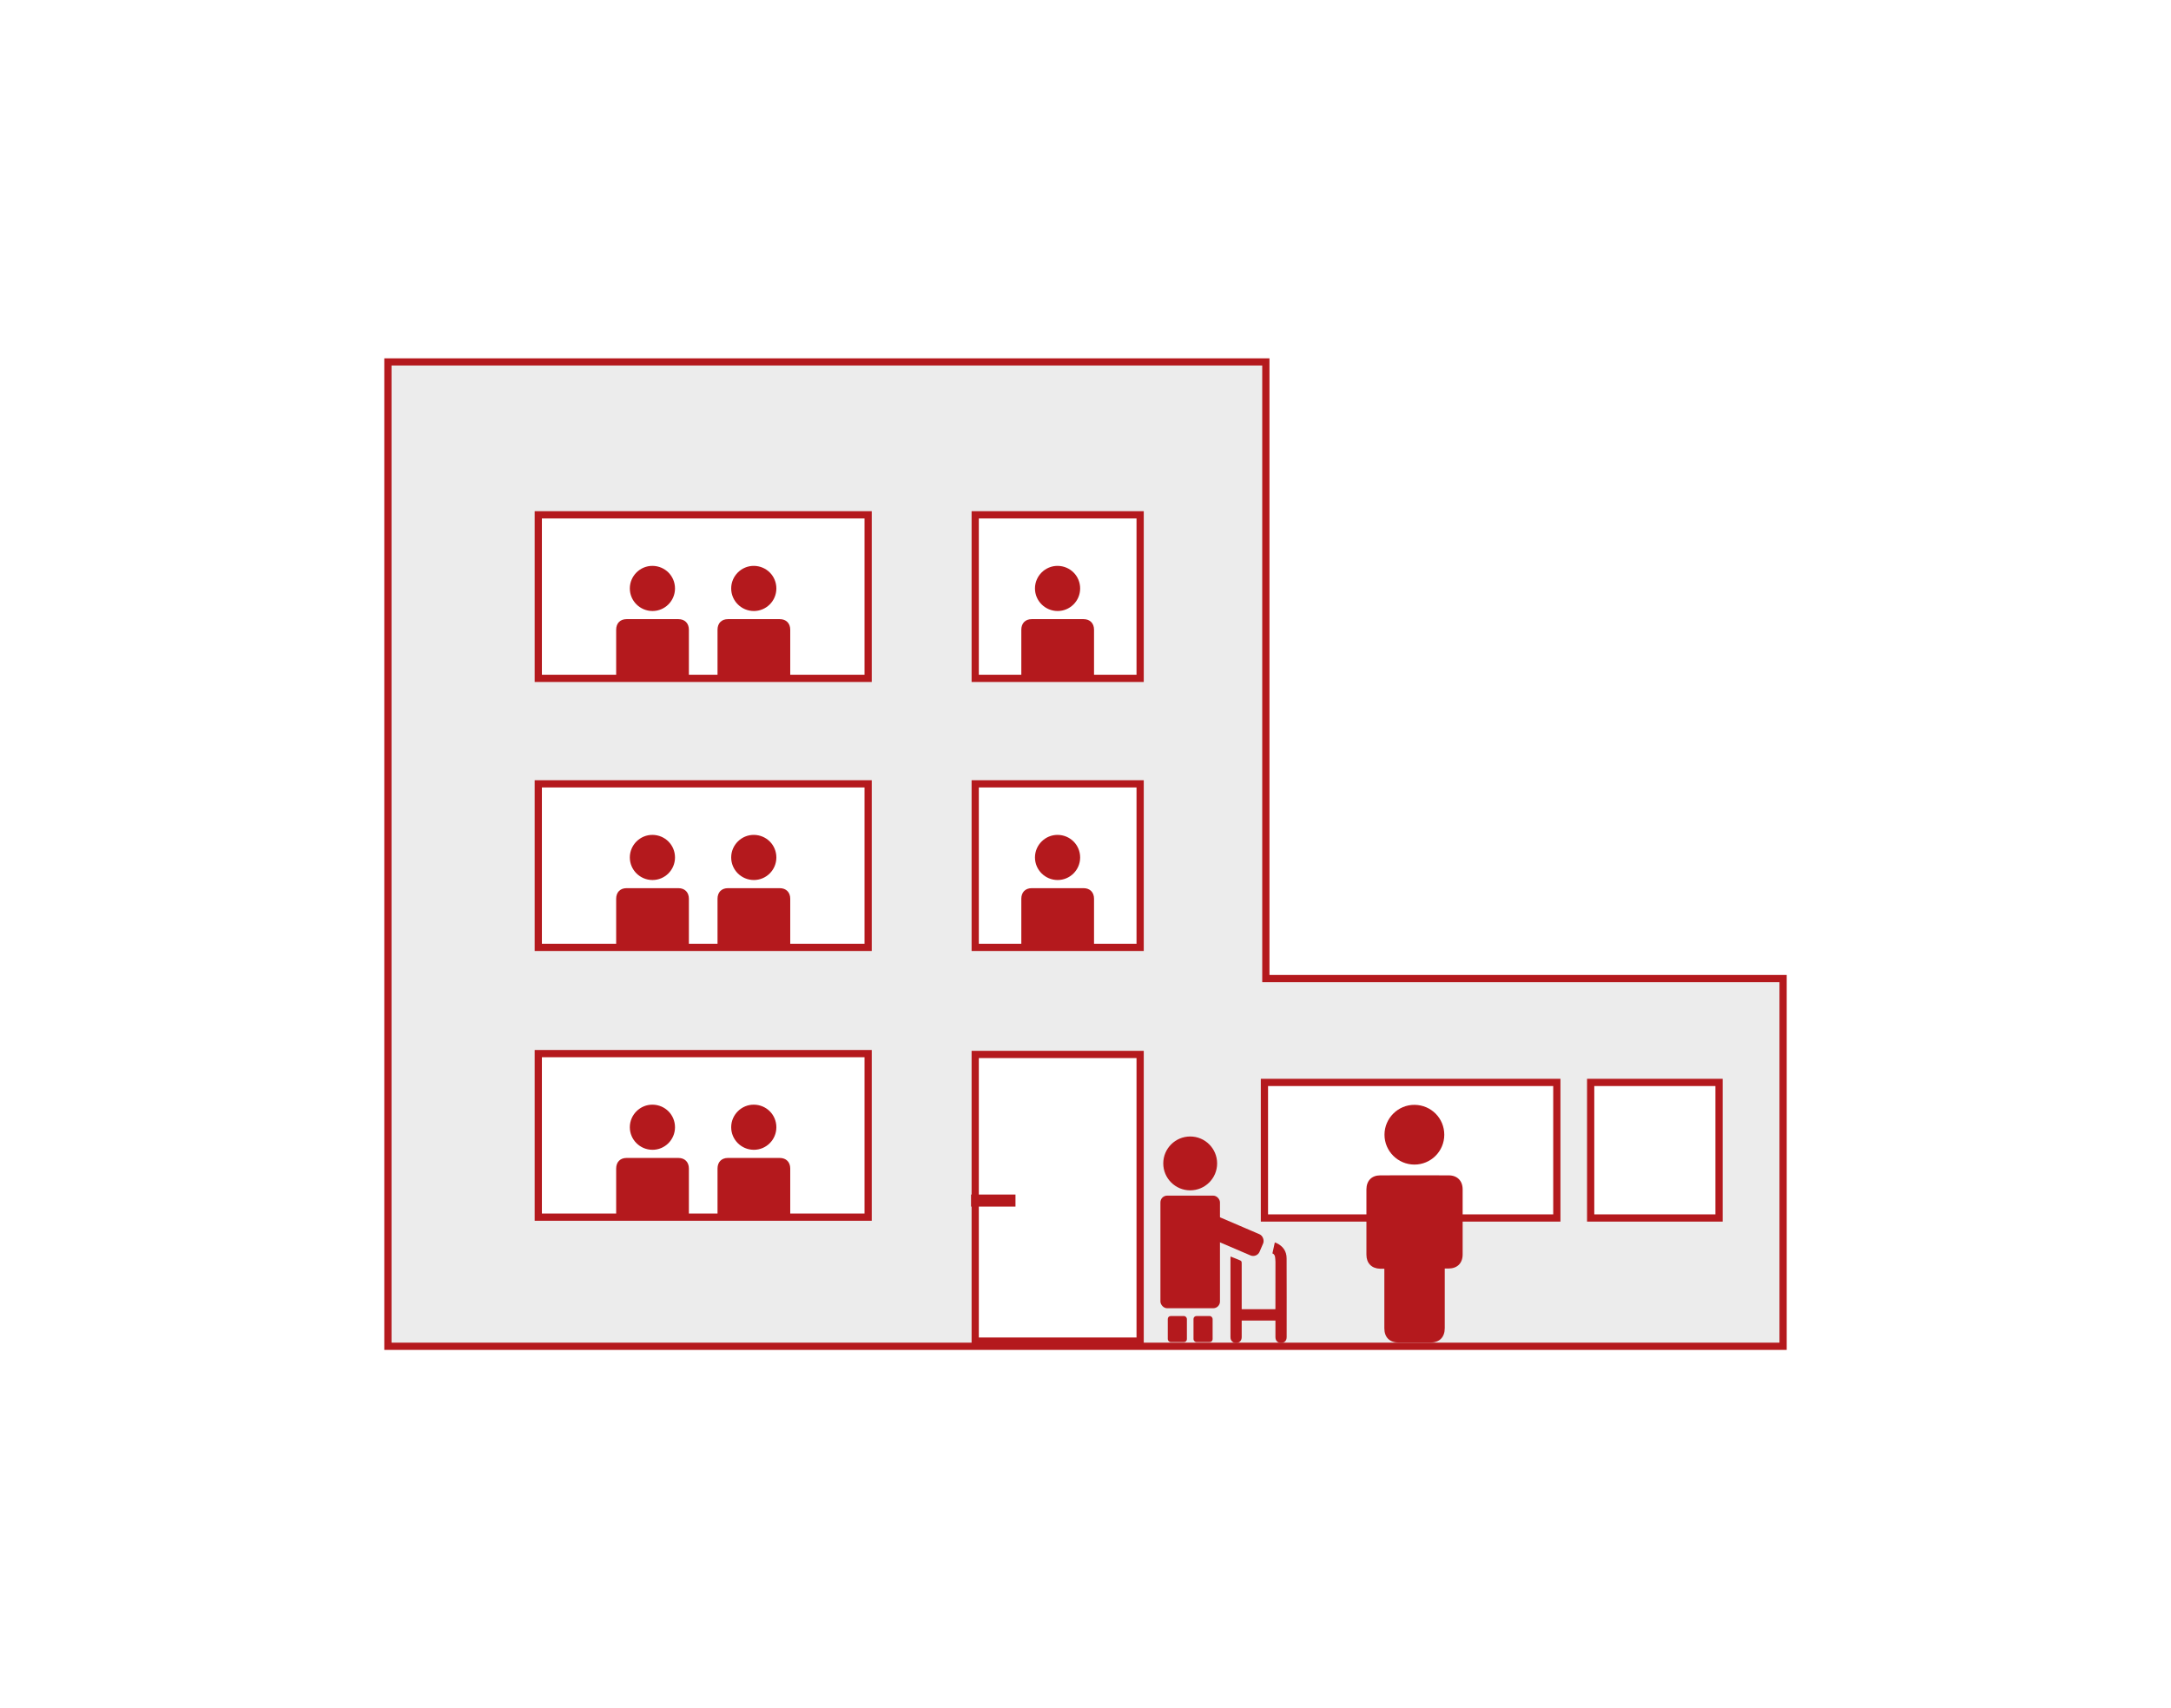 <?xml version="1.0" encoding="UTF-8"?><svg id="Laag_2" xmlns="http://www.w3.org/2000/svg" viewBox="0 0 180.116 141.732"><defs><style>.cls-1{stroke-width:.6px;}.cls-1,.cls-2{fill:#fff;}.cls-1,.cls-3{stroke:#b4191d;stroke-miterlimit:10;}.cls-4{fill:#ececec;}.cls-5{fill:#b4191d;}.cls-3{fill:none;}</style></defs><g id="Laag_2-2"><rect class="cls-2" width="180.116" height="141.732"/><polygon class="cls-4" points="32.182 111.703 32.182 30.029 105.021 30.029 105.021 81.193 147.934 81.193 147.934 111.703 32.182 111.703"/><path class="cls-5" d="m104.721,30.329v51.163h42.913v29.911H32.482V30.329h72.239m.6-.6H31.882v82.275h116.352v-31.111h-42.913V29.729h0Z"/><rect class="cls-1" x="104.903" y="89.81" width="24.259" height="11.248"/><rect class="cls-1" x="131.969" y="89.81" width="10.65" height="11.248"/><rect class="cls-1" x="80.908" y="65.036" width="13.683" height="13.569"/><path class="cls-5" d="m84.733,78.674c-.003-1.007,0-2.015,0-3.022,0-.361-.002-.722,0-1.083.004-.537.327-.874.864-.877,1.433-.006,2.866-.005,4.299,0,.532.002.868.341.87.874.004,1.363.004,2.726,0,4.089"/><path class="cls-5" d="m87.738,73.016c-1.033-.004-1.872-.843-1.872-1.872,0-1.036.855-1.884,1.888-1.872,1.04.012,1.863.844,1.86,1.88-.004,1.034-.843,1.868-1.875,1.865Z"/><rect class="cls-1" x="44.658" y="65.036" width="27.366" height="13.569"/><path class="cls-5" d="m51.12,78.674c-.003-1.007,0-2.015,0-3.022,0-.361-.002-.722,0-1.083.004-.537.327-.874.864-.877,1.433-.006,2.866-.005,4.299,0,.532.002.868.341.87.874.004,1.363.004,2.726,0,4.089"/><path class="cls-5" d="m54.125,73.016c-1.033-.004-1.872-.843-1.872-1.872,0-1.036.855-1.884,1.888-1.872,1.04.012,1.863.844,1.86,1.88-.004,1.034-.843,1.868-1.875,1.865Z"/><path class="cls-5" d="m59.529,78.674c-.003-1.007,0-2.015,0-3.022,0-.361-.002-.722,0-1.083.004-.537.327-.874.864-.877,1.433-.006,2.866-.005,4.299,0,.532.002.868.341.87.874.004,1.363.004,2.726,0,4.089"/><path class="cls-5" d="m62.535,73.016c-1.033-.004-1.872-.843-1.872-1.872,0-1.036.855-1.884,1.888-1.872,1.04.012,1.863.844,1.86,1.88-.004,1.034-.843,1.868-1.875,1.865Z"/><rect class="cls-1" x="80.908" y="42.715" width="13.683" height="13.569"/><path class="cls-5" d="m84.733,56.353c-.003-1.007,0-2.015,0-3.022,0-.361-.002-.722,0-1.083.004-.537.327-.874.864-.877,1.433-.006,2.866-.005,4.299,0,.532.002.868.341.87.874.004,1.363.004,2.726,0,4.089"/><path class="cls-5" d="m87.738,50.696c-1.033-.004-1.872-.843-1.872-1.872,0-1.036.855-1.884,1.888-1.872,1.04.012,1.863.844,1.86,1.88-.004,1.034-.843,1.868-1.875,1.865Z"/><rect class="cls-1" x="44.658" y="42.715" width="27.366" height="13.569"/><path class="cls-5" d="m51.12,56.353c-.003-1.007,0-2.015,0-3.022,0-.361-.002-.722,0-1.083.004-.537.327-.874.864-.877,1.433-.006,2.866-.005,4.299,0,.532.002.868.341.87.874.004,1.363.004,2.726,0,4.089"/><path class="cls-5" d="m54.125,50.696c-1.033-.004-1.872-.843-1.872-1.872,0-1.036.855-1.884,1.888-1.872,1.04.012,1.863.844,1.86,1.88-.004,1.034-.843,1.868-1.875,1.865Z"/><path class="cls-5" d="m59.529,56.353c-.003-1.007,0-2.015,0-3.022,0-.361-.002-.722,0-1.083.004-.537.327-.874.864-.877,1.433-.006,2.866-.005,4.299,0,.532.002.868.341.87.874.004,1.363.004,2.726,0,4.089"/><path class="cls-5" d="m62.535,50.696c-1.033-.004-1.872-.843-1.872-1.872,0-1.036.855-1.884,1.888-1.872,1.04.012,1.863.844,1.86,1.88-.004,1.034-.843,1.868-1.875,1.865Z"/><rect class="cls-1" x="80.908" y="87.489" width="13.683" height="23.785"/><line class="cls-3" x1="80.564" y1="99.613" x2="84.249" y2="99.613"/><rect class="cls-1" x="44.658" y="87.42" width="27.366" height="13.569"/><path class="cls-5" d="m51.12,101.058c-.003-1.007,0-2.015,0-3.022,0-.361-.002-.722,0-1.083.004-.537.327-.874.864-.877,1.433-.006,2.866-.005,4.299,0,.532.002.868.341.87.874.004,1.363.004,2.726,0,4.089"/><path class="cls-5" d="m54.125,95.4c-1.033-.004-1.872-.843-1.872-1.872,0-1.036.855-1.884,1.888-1.872,1.04.012,1.863.844,1.86,1.88-.004,1.034-.843,1.868-1.875,1.865Z"/><path class="cls-5" d="m59.529,101.058c-.003-1.007,0-2.015,0-3.022,0-.361-.002-.722,0-1.083.004-.537.327-.874.864-.877,1.433-.006,2.866-.005,4.299,0,.532.002.868.341.87.874.004,1.363.004,2.726,0,4.089"/><path class="cls-5" d="m62.535,95.4c-1.033-.004-1.872-.843-1.872-1.872,0-1.036.855-1.884,1.888-1.872,1.04.012,1.863.844,1.86,1.88-.004,1.034-.843,1.868-1.875,1.865Z"/><path class="cls-5" d="m119.863,105.251c0,.139,0,.246,0,.352,0,1.533,0,3.066,0,4.598,0,.746-.432,1.188-1.176,1.193-.884.006-1.768.005-2.652,0-.75-.004-1.182-.439-1.183-1.184-.002-1.554,0-3.108,0-4.663,0-.084,0-.167,0-.279-.133,0-.245.003-.357,0-.695-.021-1.127-.458-1.129-1.154-.004-1.333-.001-2.666-.001-4,0-.478-.003-.955,0-1.433.005-.711.432-1.157,1.143-1.16,1.896-.008,3.793-.007,5.689,0,.704.002,1.149.451,1.151,1.157.006,1.804.005,3.607,0,5.411-.002.721-.448,1.158-1.164,1.162-.098,0-.197,0-.32,0Z"/><path class="cls-5" d="m117.342,96.627c-1.367-.005-2.478-1.115-2.478-2.478,0-1.371,1.132-2.493,2.499-2.478,1.376.015,2.466,1.117,2.461,2.488-.005,1.368-1.115,2.472-2.482,2.468Z"/><path class="cls-5" d="m105.815,109.57h-2.798c0,.056,0,.11,0,.164,0,.403.002.806,0,1.21-.002.295-.191.484-.472.481-.274-.003-.459-.19-.459-.478,0-2.192,0-4.383,0-6.575,0-.031.004-.062.007-.117.227.091.446.177.663.265.262.107.261.108.261.394v3.712h2.792c.002-.031.005-.055.006-.08.002-1.277.004-2.553.003-3.83,0-.118-.015-.237-.024-.355-.013-.171-.074-.312-.229-.363.066-.304.13-.598.198-.909.025.009.083.022.135.046.538.251.842.674.845,1.266.01,2.181.005,4.363.004,6.544,0,.295-.191.484-.472.481-.274-.003-.458-.19-.459-.478-.003-.454,0-.908,0-1.376Z"/><rect class="cls-5" x="96.274" y="99.203" width="4.94" height="9.344" rx=".559" ry=".559"/><circle class="cls-5" cx="98.744" cy="96.53" r="2.234"/><rect class="cls-5" x="96.884" y="109.194" width="1.586" height="2.161" rx=".241" ry=".241"/><rect class="cls-5" x="99.018" y="109.194" width="1.586" height="2.161" rx=".241" ry=".241"/><rect class="cls-5" x="99.453" y="101.49" width="5.415" height="1.91" rx=".58" ry=".58" transform="translate(48.609 -31.957) rotate(23.196)"/></g></svg>